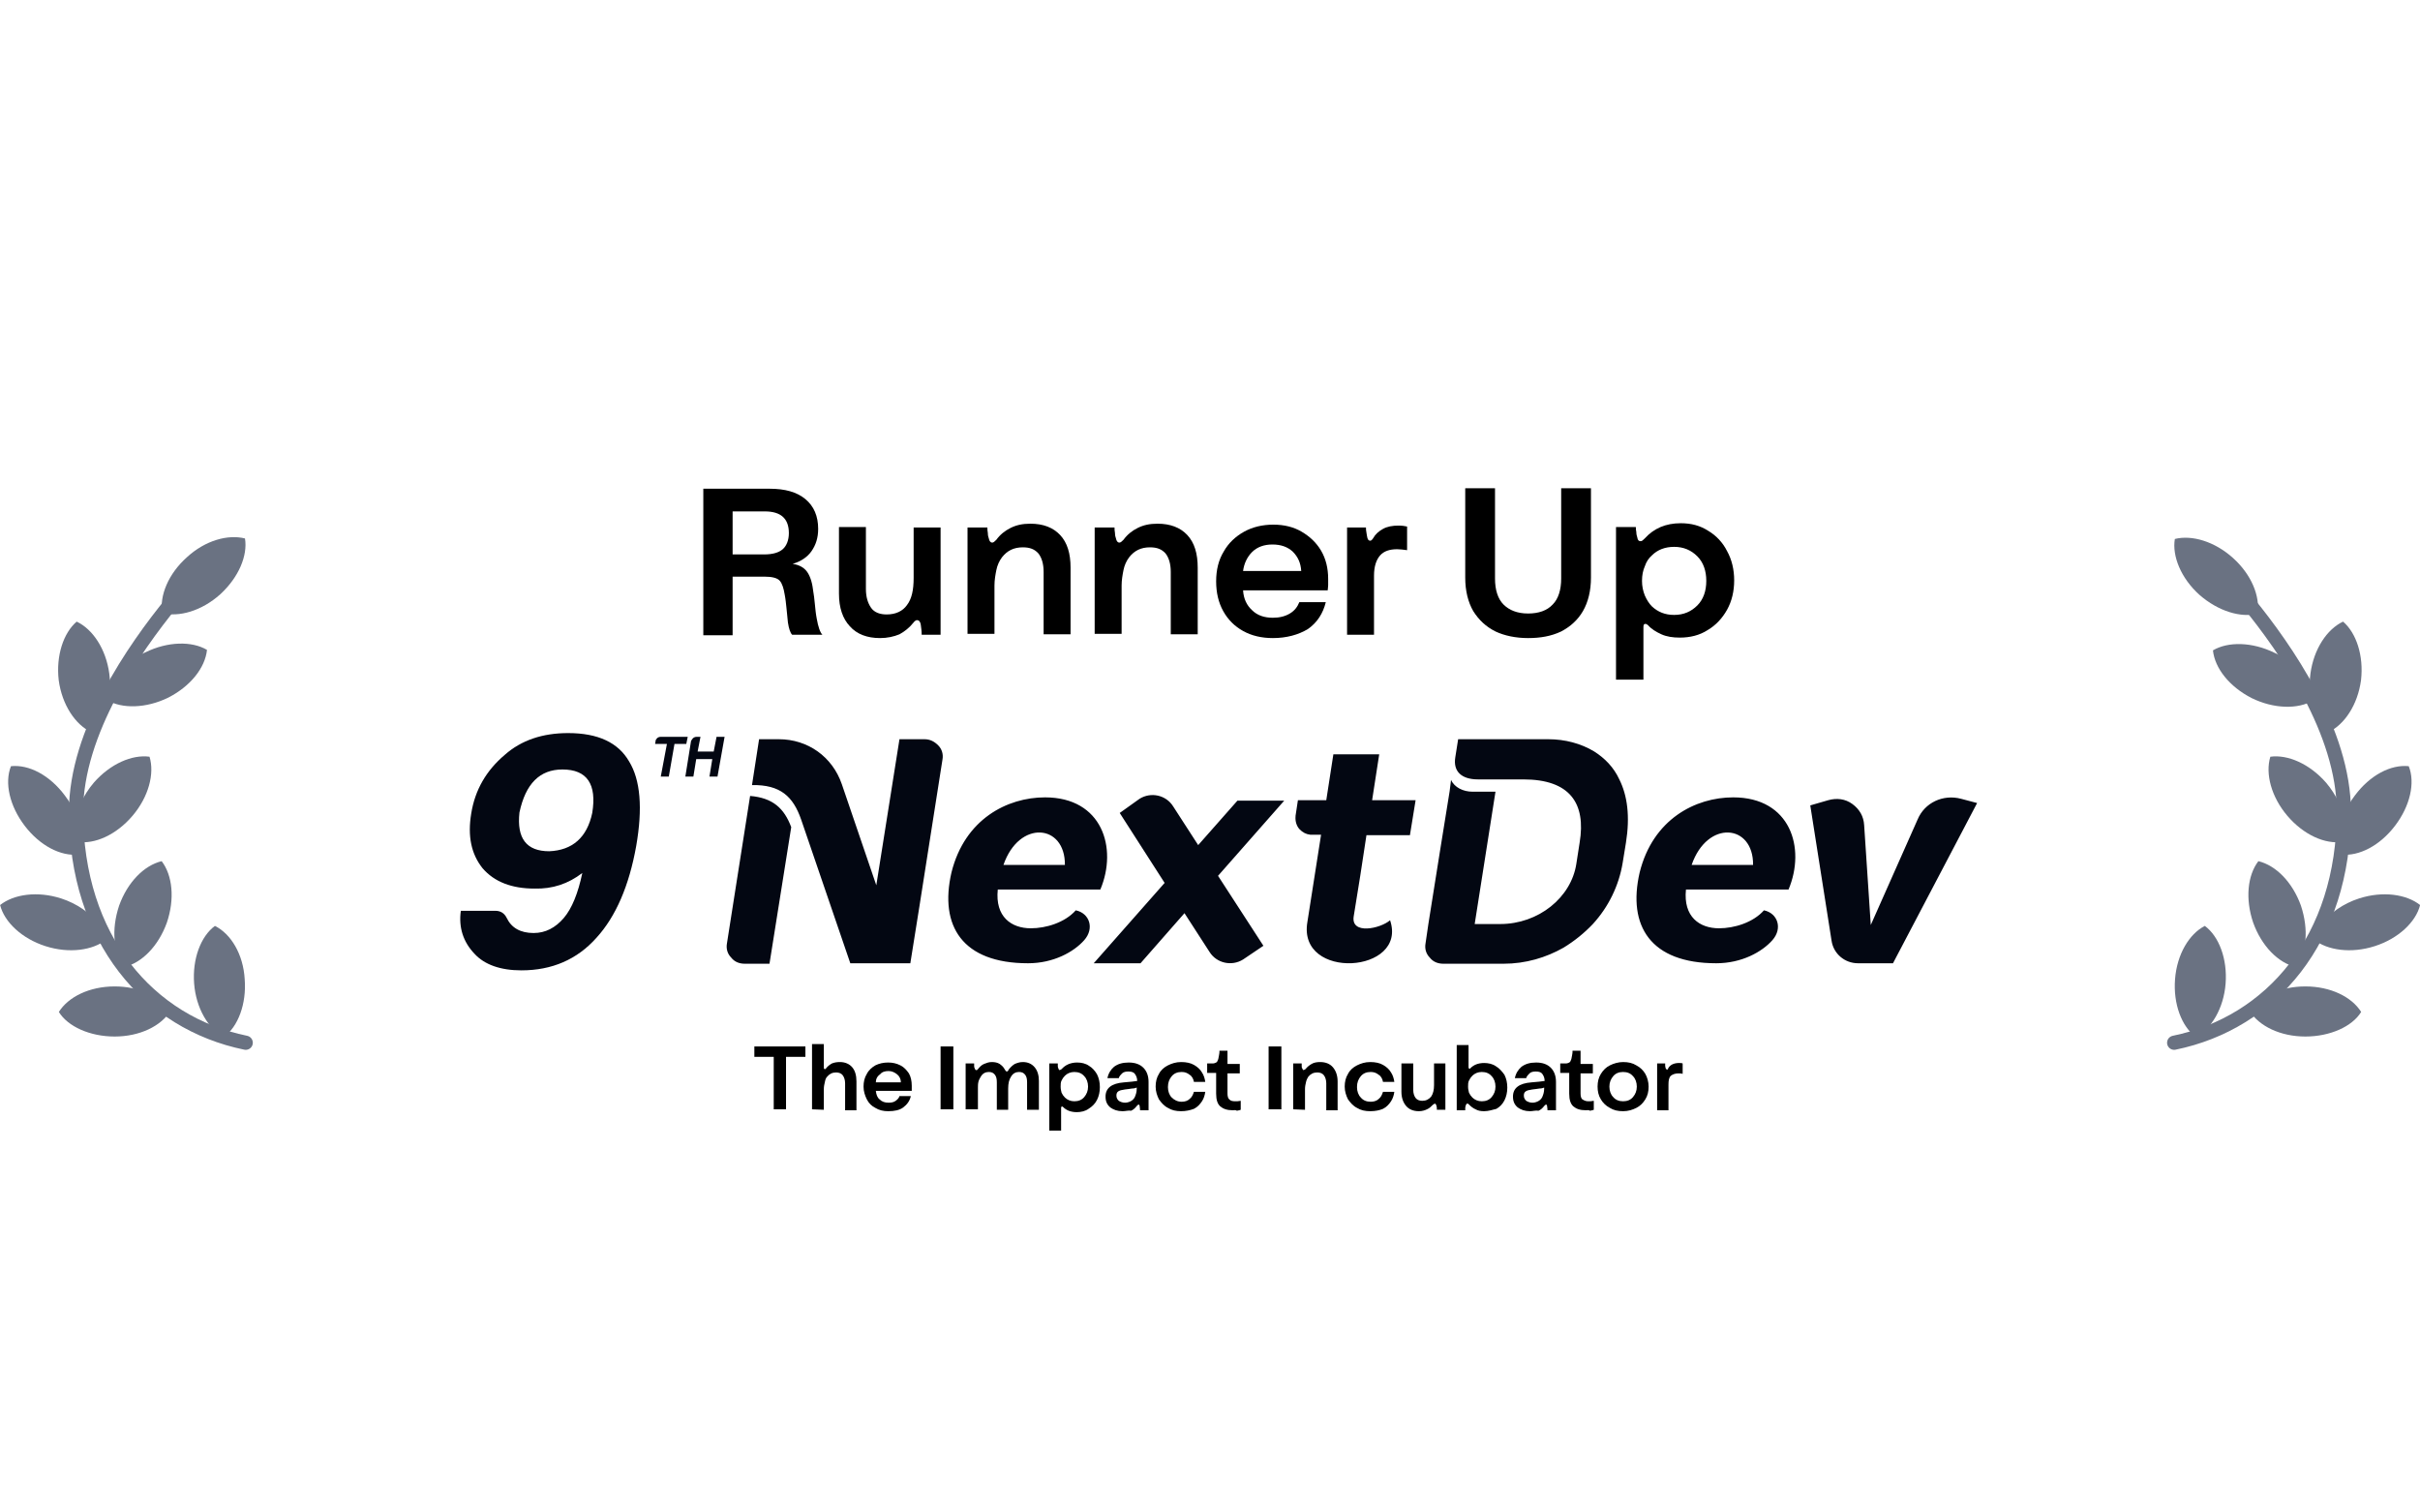 <?xml version="1.0" encoding="utf-8"?>
<!-- Generator: Adobe Illustrator 27.9.0, SVG Export Plug-In . SVG Version: 6.00 Build 0)  -->
<svg version="1.1"
	 id="Layer_1" shape-rendering="geometricPrecision" image-rendering="optimizeQuality" text-rendering="geometricPrecision" xmlns:xodm="http://www.corel.com/coreldraw/odm/2003"
	 xmlns="http://www.w3.org/2000/svg" xmlns:xlink="http://www.w3.org/1999/xlink" x="0px" y="0px" width="512px" height="320px"
	 viewBox="0 0 512 320" style="enable-background:new 0 0 512 320;" xml:space="preserve">
<style type="text/css">
	.st0{fill-rule:evenodd;clip-rule:evenodd;fill:#030712;}
	.st1{fill:#030712;}
	.st2{fill:#6A7282;}
	.st3{fill:none;stroke:#6A7282;stroke-width:3;stroke-linecap:round;stroke-linejoin:round;}
</style>
<g>
	<g>
		<path class="st0" d="M221.1,168.7c12.1,0,15.4,10.7,11.7,19.5h-6h-2.6h-13.1c-0.6,5.8,2.9,8.2,7,8.2c3.2,0,7.2-1.2,9.5-3.8
			c2.9,0.6,4,3.8,1.8,6.3s-6.5,4.9-11.9,4.9c-13.9,0-18.8-7.9-16.2-19.2C204.1,173.3,213.1,168.7,221.1,168.7z M225.3,183
			c0.1-8.7-9.7-9.6-13,0H225.3z M366.7,168.7c12.1,0,15.4,10.7,11.7,19.5h-6h-2.6h-13.1c-0.6,5.8,2.9,8.2,7,8.2
			c3.2,0,7.2-1.2,9.5-3.8c2.9,0.6,4,3.8,1.8,6.3s-6.5,4.9-11.9,4.9c-13.9,0-18.8-7.9-16.2-19.2C349.7,173.3,358.7,168.7,366.7,168.7
			L366.7,168.7z M370.9,183c0.1-8.7-9.7-9.6-13,0H370.9z M162.8,203.9l4.6-28.9c-1.5-4-3.9-6.2-8.7-6.6l-4.9,31.2
			c-0.2,1.1,0.1,2.2,0.9,3c0.7,0.9,1.7,1.3,2.9,1.3H162.8z M169.5,173.4l10.4,30.4h3h7.5h2.2l1.9-11.9l4.9-31.2
			c0.2-1.1-0.1-2.2-0.9-3s-1.7-1.3-2.9-1.3h-5.3l-4.9,30.9l-7.3-21.4c-2-5.8-7.2-9.5-13.3-9.5h-4.2l-1.5,9.7
			C165.1,166,167.8,168.5,169.5,173.4L169.5,173.4L169.5,173.4z M286.4,193.9c0.9-5.5,1.9-11.7,2.7-17.2h9.2l1.2-7.4h-9.2l1.5-9.7
			h-9.7l-1.5,9.7h-6l-0.5,3.3v0.1c-0.1,1,0.2,2.1,0.9,2.8c0.6,0.6,1.3,1,2.2,1.1h0.7h1.6l-2.9,18.5c-2.1,12.4,21.3,10.9,17.5-0.4
			C292,196.5,285.8,197.8,286.4,193.9L286.4,193.9z M267.3,200.1l-9.6-14.8l14-15.9h-9.9l-8.3,9.4l-5.3-8.2
			c-1.5-2.4-4.7-3.1-7.1-1.6l-4.2,3l9.5,14.8l-15,17h9.9l9.3-10.6l5.3,8.2l0,0c1.5,2.4,4.7,3.1,7.1,1.6L267.3,200.1z M306.7,167.4
			l-2,12.4l-2.5,15.7l-0.6,4.1c-0.2,1.1,0.1,2.2,0.9,3c0.7,0.9,1.7,1.3,2.9,1.3h5.3c2.5,0,4.9,0,7.4,0c4.7,0,9-1.3,12.7-3.4
			c2.3-1.4,4.4-3.1,6.2-5c3.3-3.6,5.5-8.1,6.3-12.9l0.7-4.3c0.9-5.6,0.3-10-1.4-13.4c-1.2-2.6-3.1-4.5-5.3-5.9
			c-2.8-1.7-6.2-2.6-9.7-2.6c-3.1,0-15.9,0-19.1,0l-0.6,3.8l0,0c-0.5,3,1.3,4.7,4.8,4.7h9.6c9.8,0,13.3,5,11.9,13.4l-0.7,4.5
			c-1.1,7.1-8,12.7-16.1,12.7H312l4.4-28h-4.9c-1.9,0-3.8-0.9-4.5-2.5L306.7,167.4L306.7,167.4z M383,170.4l4.5,28.6
			c0.4,2.8,2.8,4.8,5.6,4.8h7.4l17.8-33.9l-3.4-0.9c-3.8-1-7.7,0.8-9.2,4.4l-9.9,22.3l-1.4-21.1c-0.1-1.9-1-3.4-2.5-4.5
			s-3.3-1.3-5.1-0.8L383,170.4L383,170.4z"/>
		<g>
			<path class="st1" d="M125.3,172c-1.1,5.2-4.2,7.9-9.1,8.1c-4.8,0-6.9-2.7-6.3-8.2c1.3-6.1,4.3-9.1,9.1-9.1
				C124.2,162.8,126.3,165.9,125.3,172L125.3,172z M123.2,184.7c-0.9,4.3-2.2,7.5-3.9,9.5c-1.8,2.1-3.9,3.2-6.4,3.2
				c-2.8,0-4.7-1.1-5.7-3.2c-0.5-1-1.3-1.5-2.4-1.5h-7.3c-0.5,3.5,0.5,6.6,2.9,9.1c2.1,2.3,5.5,3.5,9.9,3.5c6.5,0,11.8-2.3,15.9-6.9
				c4.1-4.5,6.9-11,8.4-19.4c1.4-8,0.9-14-1.5-17.9c-2.3-4-6.6-6-12.9-6c-5.4,0-9.9,1.5-13.4,4.6c-3.9,3.3-6.3,7.4-7.1,12.4
				c-0.8,4.8,0,8.6,2.4,11.6c2.5,2.9,6.2,4.3,11,4.3C116.9,188.1,120.2,187,123.2,184.7z"/>
			<path class="st1" d="M139.8,164.3h1.7l1.2-6.9h2.5l0.3-1.5h-5.8c-0.2,0-0.5,0.1-0.7,0.3s-0.3,0.4-0.3,0.6l-0.1,0.6h2.5
				L139.8,164.3L139.8,164.3z M145,164.3h1.7l0.6-3.7h3.4l-0.6,3.7h1.7l1.5-8.4h-1.7L151,159h-3.4l0.6-3.1h-0.9
				c-0.2,0-0.5,0.1-0.7,0.3s-0.3,0.4-0.4,0.6L145,164.3L145,164.3z"/>
		</g>
	</g>
	<g>
		<path d="M148.8,134.3v-30.9h14c3.3,0,5.8,0.7,7.6,2.2s2.7,3.6,2.7,6.3c0,1.9-0.5,3.4-1.4,4.7s-2.3,2.2-4,2.7
			c1.4,0.2,2.4,0.8,3,1.6s1.1,2.1,1.3,3.8c0.2,1.1,0.3,2.1,0.4,3.1c0.1,1,0.2,2.1,0.4,3.1c0.3,1.7,0.7,2.9,1.2,3.4h-6.4
			c-0.4-0.4-0.7-1.3-0.9-2.6c-0.1-1-0.2-2-0.3-3s-0.2-2-0.4-3c-0.2-1.2-0.5-2.2-1-2.8s-1.6-0.9-3.3-0.9H155v12.4h-6.2V134.3z
			 M155,117.3h6.7c1.8,0,3.1-0.4,3.9-1.1c0.8-0.7,1.3-1.9,1.3-3.4c0-3.1-1.7-4.6-5.1-4.6H155V117.3z"/>
		<path d="M186.2,135c-2.7,0-4.9-0.8-6.4-2.5c-1.5-1.6-2.3-3.9-2.3-6.9v-14.1h5.7v13.1c0,1.7,0.4,3,1.1,4s1.9,1.4,3.3,1.4
			c1.9,0,3.4-0.7,4.3-2c1-1.3,1.4-3.2,1.4-5.7v-10.7h5.7v22.7h-4c0-0.8-0.1-1.5-0.2-2.2c-0.1-0.6-0.4-0.9-0.8-0.9
			c-0.2,0-0.5,0.2-0.8,0.6c-0.8,1-1.8,1.8-2.9,2.4C189.1,134.7,187.7,135,186.2,135z"/>
		<path d="M204.7,134.3v-22.7h4.2c0,0.3,0,0.7,0.1,1.2c0,0.5,0.1,0.8,0.2,1.1c0.1,0.6,0.4,0.9,0.7,0.9s0.5-0.2,0.9-0.6
			c0.8-1.1,1.8-1.9,3-2.5s2.5-0.9,4.2-0.9c2.7,0,4.8,0.8,6.3,2.4c1.5,1.6,2.2,3.9,2.2,6.9v14.1h-5.7V121c0-1.7-0.4-3-1.1-3.9
			c-0.8-0.9-1.8-1.3-3.3-1.3c-1.9,0-3.3,0.7-4.4,2.1c-0.6,0.8-1,1.7-1.2,2.7s-0.4,2.1-0.4,3.3v10.2h-5.7V134.3z"/>
		<path d="M231.6,134.3v-22.7h4.2c0,0.3,0,0.7,0.1,1.2c0,0.5,0.1,0.8,0.2,1.1c0.1,0.6,0.4,0.9,0.7,0.9s0.5-0.2,0.9-0.6
			c0.8-1.1,1.8-1.9,3-2.5s2.5-0.9,4.2-0.9c2.7,0,4.8,0.8,6.3,2.4c1.5,1.6,2.2,3.9,2.2,6.9v14.1h-5.7V121c0-1.7-0.4-3-1.1-3.9
			c-0.8-0.9-1.8-1.3-3.3-1.3c-1.9,0-3.3,0.7-4.4,2.1c-0.6,0.8-1,1.7-1.2,2.7s-0.4,2.1-0.4,3.3v10.2h-5.7V134.3z"/>
		<path d="M269.3,135c-2.4,0-4.5-0.5-6.3-1.5s-3.2-2.4-4.2-4.2s-1.5-3.9-1.5-6.3s0.5-4.5,1.6-6.3c1-1.8,2.5-3.2,4.3-4.2
			s3.9-1.5,6.2-1.5c2.3,0,4.3,0.5,6,1.5s3.1,2.3,4.1,4s1.5,3.7,1.5,6c0,0.4,0,0.8,0,1.3s-0.1,0.9-0.1,1.1H263
			c0.1,1.8,0.8,3.2,1.9,4.2c1.1,1.1,2.6,1.6,4.4,1.6c1.4,0,2.6-0.3,3.6-0.9c1-0.6,1.6-1.4,2-2.4h5.6c-0.6,2.4-1.8,4.3-3.8,5.7
			C274.7,134.3,272.2,135,269.3,135z M263,120.8h12.3c-0.1-1.7-0.7-3-1.8-4.1c-1.1-1-2.5-1.5-4.3-1.5c-1.7,0-3.2,0.5-4.3,1.6
			C263.9,117.8,263.2,119.2,263,120.8z"/>
		<path d="M285,134.3v-22.7h4c0,0.3,0,0.7,0.1,1.1c0.1,0.5,0.1,0.8,0.2,1.1c0.1,0.4,0.3,0.6,0.6,0.6c0.2,0,0.4-0.2,0.6-0.5
			c0.5-0.9,1.2-1.5,2.1-2s2-0.7,3.3-0.7c0.7,0,1.4,0.1,1.8,0.2v5c-0.8-0.1-1.5-0.2-2.1-0.2c-1.6,0-2.8,0.4-3.6,1.3
			c-0.8,0.9-1.3,2.3-1.3,4.3v12.5L285,134.3L285,134.3z"/>
		<path d="M323.3,135c-2.6,0-5-0.5-6.9-1.4c-2-1-3.5-2.4-4.7-4.3c-1.1-1.9-1.7-4.3-1.7-7.1v-18.9h6.3v19.1c0,2.4,0.6,4.3,1.8,5.5
			c1.2,1.2,2.9,1.9,5.2,1.9c2.2,0,4-0.6,5.2-1.9c1.2-1.2,1.8-3.1,1.8-5.5v-19.1h6.3v18.9c0,2.8-0.6,5.2-1.7,7.1
			c-1.1,1.9-2.7,3.3-4.6,4.3C328.2,134.6,325.9,135,323.3,135z"/>
		<path d="M341.9,143.8v-32.3h4.2c0,0.3,0,0.7,0.1,1.1c0,0.4,0.1,0.8,0.2,1.1c0.1,0.6,0.3,0.8,0.7,0.8c0.3,0,0.5-0.2,0.9-0.6
			c1.9-2.1,4.4-3.2,7.6-3.2c2.2,0,4.1,0.5,5.8,1.6c1.7,1,3.1,2.5,4,4.3c1,1.8,1.5,3.9,1.5,6.2s-0.5,4.4-1.5,6.2s-2.4,3.3-4.1,4.3
			c-1.7,1.1-3.7,1.6-5.9,1.6c-1.5,0-2.8-0.2-3.9-0.7s-2.1-1.1-2.8-1.9c-0.2-0.2-0.4-0.3-0.6-0.3c-0.3,0-0.4,0.2-0.4,0.7v11.1
			L341.9,143.8L341.9,143.8z M354.2,130.1c2,0,3.6-0.7,4.9-2s1.9-3.1,1.9-5.2c0-2.1-0.6-3.9-1.9-5.2s-2.9-2-4.9-2
			c-1.9,0-3.5,0.6-4.7,1.8c-0.7,0.6-1.2,1.4-1.5,2.3c-0.4,0.9-0.6,1.9-0.6,3.1c0,1.1,0.2,2.1,0.6,3.1c0.4,0.9,0.9,1.7,1.5,2.3
			C350.8,129.5,352.3,130.1,354.2,130.1z"/>
	</g>
	<g>
		<path d="M163.7,234.7v-11.1h-4.1v-2.2h10.8v2.2h-4.1v11.1H163.7z"/>
		<path d="M171.8,234.7v-13.8h2.5v5c0,0.2,0.1,0.3,0.2,0.3c0.1,0,0.1,0,0.1,0s0.1-0.1,0.2-0.2c0.3-0.4,0.7-0.7,1.2-1
			c0.5-0.2,1-0.3,1.7-0.3c1.1,0,2,0.4,2.6,1.1s0.9,1.7,0.9,3v6.1h-2.4v-5.7c0-0.7-0.2-1.3-0.5-1.7c-0.3-0.4-0.8-0.6-1.4-0.6
			c-0.8,0-1.4,0.3-1.9,0.9c-0.3,0.3-0.4,0.7-0.5,1.2c-0.1,0.4-0.2,0.9-0.2,1.4v4.4L171.8,234.7L171.8,234.7z"/>
		<path d="M187.9,235.1c-1,0-1.9-0.2-2.7-0.7c-0.8-0.4-1.4-1-1.8-1.8c-0.4-0.8-0.7-1.7-0.7-2.7s0.2-1.9,0.7-2.7
			c0.4-0.8,1.1-1.4,1.8-1.8c0.8-0.4,1.7-0.6,2.7-0.6s1.8,0.2,2.6,0.6s1.3,1,1.8,1.7c0.4,0.7,0.6,1.6,0.6,2.6c0,0.2,0,0.4,0,0.6
			s0,0.4,0,0.5h-7.6c0.1,0.8,0.3,1.4,0.8,1.8c0.5,0.5,1.1,0.7,1.9,0.7c0.6,0,1.1-0.1,1.5-0.4s0.7-0.6,0.8-1h2.4
			c-0.2,1-0.8,1.8-1.6,2.4S189.2,235.1,187.9,235.1z M185.3,229h5.3c0-0.7-0.3-1.3-0.8-1.7c-0.5-0.4-1.1-0.7-1.8-0.7
			c-0.8,0-1.4,0.2-1.8,0.7C185.6,227.7,185.3,228.3,185.3,229z"/>
		<path d="M199,234.7v-13.3h2.7v13.3H199z"/>
		<path d="M204.3,234.7V225h1.8c0,0.1,0,0.3,0,0.5s0,0.3,0.1,0.5c0.1,0.3,0.2,0.4,0.3,0.4s0.1,0,0.2,0c0,0,0.1-0.1,0.2-0.2
			c0.4-0.5,0.8-0.9,1.3-1.1s1-0.4,1.6-0.4c0.7,0,1.2,0.1,1.7,0.4c0.4,0.3,0.8,0.6,1.1,1.2c0.1,0.1,0.1,0.2,0.2,0.3
			c0.1,0,0.1,0.1,0.2,0.1c0.1,0,0.1,0,0.2-0.1c0.1,0,0.1-0.1,0.2-0.3c0.4-0.5,0.8-0.9,1.3-1.2c0.5-0.2,1-0.4,1.7-0.4
			c1.1,0,1.9,0.4,2.5,1.1s0.9,1.7,0.9,2.9v6.1h-2.5V229c0-0.7-0.1-1.2-0.4-1.6c-0.3-0.4-0.7-0.6-1.3-0.6c-0.7,0-1.3,0.3-1.7,1
			c-0.4,0.6-0.6,1.4-0.6,2.5v4.5h-2.4V229c0-0.7-0.1-1.2-0.4-1.6c-0.3-0.4-0.7-0.6-1.3-0.6c-0.7,0-1.3,0.3-1.7,1
			c-0.2,0.3-0.4,0.7-0.5,1.1s-0.1,0.9-0.1,1.3v4.5L204.3,234.7L204.3,234.7z"/>
		<path d="M222,238.9V225h1.8c0,0.1,0,0.3,0,0.5s0,0.3,0.1,0.5s0.1,0.4,0.3,0.4c0.1,0,0.2-0.1,0.4-0.2c0.8-0.9,1.9-1.4,3.3-1.4
			c0.9,0,1.8,0.2,2.5,0.7c0.7,0.4,1.3,1.1,1.7,1.8c0.4,0.8,0.6,1.7,0.6,2.7s-0.2,1.9-0.6,2.7c-0.4,0.8-1,1.4-1.8,1.9
			c-0.7,0.5-1.6,0.7-2.5,0.7c-0.6,0-1.2-0.1-1.7-0.3c-0.5-0.2-0.9-0.5-1.2-0.8c-0.1-0.1-0.2-0.1-0.2-0.1c-0.1,0-0.2,0.1-0.2,0.3v4.8
			H222V238.9z M227.3,233c0.9,0,1.6-0.3,2.1-0.9s0.8-1.3,0.8-2.2c0-0.9-0.3-1.7-0.8-2.2c-0.5-0.6-1.2-0.9-2.1-0.9
			c-0.8,0-1.5,0.3-2,0.8c-0.3,0.3-0.5,0.6-0.7,1s-0.2,0.8-0.2,1.3s0.1,0.9,0.2,1.3c0.2,0.4,0.4,0.7,0.7,1
			C225.8,232.7,226.5,233,227.3,233z"/>
		<path d="M237.5,235.1c-1.1,0-1.9-0.3-2.6-0.8c-0.7-0.6-1-1.3-1-2.3c0-1.8,1.3-2.8,3.9-3c1.3-0.1,2.2-0.2,2.8-0.3l0,0
			c0-0.6-0.2-1.1-0.5-1.5s-0.8-0.5-1.4-0.5c-0.5,0-1,0.1-1.3,0.4s-0.6,0.6-0.7,1h-2.4c0.2-1,0.7-1.8,1.4-2.4
			c0.8-0.6,1.8-0.9,3.1-0.9c1.4,0,2.4,0.4,3.1,1.1c0.7,0.7,1.1,1.7,1.1,3v6h-1.8c0-0.5-0.1-0.8-0.1-1c-0.1-0.2-0.1-0.2-0.2-0.2
			c-0.1,0-0.2,0.1-0.4,0.3c-0.3,0.4-0.7,0.8-1.2,1C238.7,234.9,238.2,235.1,237.5,235.1z M240.5,230.1c-0.2,0.1-0.6,0.2-1,0.2
			c-0.4,0.1-0.9,0.1-1.5,0.2c-0.7,0.1-1.1,0.2-1.4,0.4c-0.3,0.2-0.4,0.5-0.4,0.9c0,0.5,0.2,0.8,0.5,1.1c0.3,0.2,0.8,0.4,1.3,0.4
			c0.4,0,0.8-0.1,1.2-0.3c0.4-0.2,0.7-0.5,0.9-0.9c0.2-0.5,0.4-1,0.4-1.8V230.1z"/>
		<path d="M249.9,235.1c-1.1,0-2-0.2-2.8-0.7c-0.8-0.4-1.4-1.1-1.9-1.8c-0.4-0.8-0.7-1.7-0.7-2.7s0.2-1.9,0.7-2.7
			c0.4-0.8,1.1-1.4,1.9-1.8c0.8-0.4,1.7-0.7,2.8-0.7s2,0.2,2.7,0.6s1.3,0.9,1.7,1.6c0.4,0.6,0.6,1.3,0.7,2h-2.4
			c-0.1-0.6-0.4-1.2-0.9-1.5c-0.5-0.4-1-0.6-1.7-0.6c-0.9,0-1.6,0.3-2.1,0.9s-0.8,1.3-0.8,2.3c0,0.9,0.3,1.7,0.8,2.2
			s1.2,0.9,2.1,0.9c0.7,0,1.3-0.2,1.7-0.6c0.5-0.4,0.7-0.9,0.9-1.5h2.4c-0.1,0.7-0.3,1.4-0.7,2s-0.9,1.2-1.7,1.6
			C251.8,234.9,250.9,235.1,249.9,235.1z"/>
		<path d="M260.8,234.9c-1.2,0-2-0.3-2.6-0.8s-0.9-1.4-0.9-2.7V227h-1.9v-2h1.1c0.4,0,0.6-0.1,0.8-0.2c0.2-0.1,0.3-0.3,0.4-0.6
			c0.1-0.2,0.1-0.5,0.2-0.9s0.1-0.7,0.1-1h1.7v2.8h2.6v2h-2.6v4.2c0,0.6,0.1,1.1,0.4,1.3c0.2,0.3,0.7,0.4,1.2,0.4
			c0.4,0,0.7,0,1.2-0.1v1.9c-0.2,0.1-0.4,0.1-0.8,0.2C261.4,234.8,261.1,234.9,260.8,234.9z"/>
		<path d="M268.4,234.7v-13.3h2.7v13.3H268.4z"/>
		<path d="M273.6,234.7V225h1.8c0,0.1,0,0.3,0,0.5s0,0.4,0.1,0.5c0.1,0.3,0.2,0.4,0.3,0.4c0.1,0,0.2-0.1,0.4-0.2
			c0.4-0.5,0.8-0.8,1.3-1.1c0.5-0.3,1.1-0.4,1.8-0.4c1.2,0,2.1,0.4,2.7,1.1s1,1.7,1,3v6.1h-2.4v-5.7c0-0.7-0.2-1.3-0.5-1.7
			c-0.3-0.4-0.8-0.6-1.4-0.6c-0.8,0-1.4,0.3-1.9,0.9c-0.2,0.3-0.4,0.7-0.5,1.2c-0.1,0.4-0.2,0.9-0.2,1.4v4.4L273.6,234.7
			L273.6,234.7z"/>
		<path d="M289.9,235.1c-1.1,0-2-0.2-2.8-0.7c-0.8-0.4-1.4-1.1-1.9-1.8c-0.4-0.8-0.7-1.7-0.7-2.7s0.2-1.9,0.7-2.7
			c0.4-0.8,1.1-1.4,1.9-1.8s1.7-0.7,2.8-0.7c1.1,0,2,0.2,2.7,0.6s1.3,0.9,1.7,1.6c0.4,0.6,0.6,1.3,0.7,2h-2.4
			c-0.1-0.6-0.4-1.2-0.9-1.5c-0.5-0.4-1-0.6-1.7-0.6c-0.9,0-1.6,0.3-2.1,0.9s-0.8,1.3-0.8,2.3c0,0.9,0.3,1.7,0.8,2.2
			c0.5,0.6,1.2,0.9,2.1,0.9c0.7,0,1.3-0.2,1.7-0.6c0.5-0.4,0.7-0.9,0.9-1.5h2.4c-0.1,0.7-0.3,1.4-0.7,2c-0.4,0.6-0.9,1.2-1.7,1.6
			C291.9,234.9,291,235.1,289.9,235.1z"/>
		<path d="M300.2,235.1c-1.2,0-2.1-0.4-2.7-1.1s-1-1.7-1-3v-6h2.5v5.6c0,0.7,0.2,1.3,0.5,1.7c0.3,0.4,0.8,0.6,1.4,0.6
			c0.8,0,1.4-0.3,1.9-0.9c0.4-0.6,0.6-1.4,0.6-2.4V225h2.4v9.8H304c0-0.3,0-0.6-0.1-0.9s-0.2-0.4-0.3-0.4c-0.1,0-0.2,0.1-0.4,0.2
			c-0.4,0.4-0.8,0.8-1.3,1C301.5,234.9,300.9,235.1,300.2,235.1z"/>
		<path d="M314,235.1c-0.7,0-1.3-0.1-1.8-0.4c-0.5-0.2-1-0.6-1.4-1c-0.1-0.2-0.3-0.2-0.4-0.2s-0.2,0.1-0.3,0.4
			c0,0.1-0.1,0.3-0.1,0.5s0,0.3,0,0.5h-1.8v-13.8h2.5v4.7c0,0.2,0.1,0.3,0.2,0.3s0.2,0,0.2-0.1c0.3-0.3,0.7-0.6,1.2-0.8
			c0.5-0.2,1.1-0.3,1.7-0.3c0.9,0,1.8,0.2,2.5,0.7c0.7,0.4,1.3,1.1,1.8,1.8c0.4,0.8,0.6,1.7,0.6,2.7s-0.2,1.9-0.6,2.7
			c-0.4,0.8-1,1.4-1.7,1.8C315.8,234.8,314.9,235.1,314,235.1z M313.5,233c0.9,0,1.6-0.3,2.1-0.9s0.8-1.3,0.8-2.2
			c0-0.9-0.3-1.7-0.8-2.2c-0.5-0.6-1.2-0.9-2.1-0.9c-0.8,0-1.5,0.3-2,0.8c-0.3,0.3-0.5,0.6-0.7,1s-0.2,0.8-0.2,1.3s0.1,0.9,0.2,1.3
			c0.2,0.4,0.4,0.7,0.7,1C312,232.7,312.7,233,313.5,233z"/>
		<path d="M323.7,235.1c-1.1,0-1.9-0.3-2.6-0.8c-0.7-0.6-1-1.3-1-2.3c0-1.8,1.3-2.8,3.9-3c1.3-0.1,2.2-0.2,2.8-0.3l0,0
			c0-0.6-0.2-1.1-0.5-1.5s-0.8-0.5-1.4-0.5c-0.5,0-1,0.1-1.3,0.4s-0.6,0.6-0.7,1h-2.4c0.2-1,0.7-1.8,1.4-2.4
			c0.8-0.6,1.8-0.9,3.1-0.9c1.4,0,2.4,0.4,3.1,1.1s1.1,1.7,1.1,3v6h-1.8c0-0.5-0.1-0.8-0.1-1c-0.1-0.2-0.1-0.2-0.2-0.2
			s-0.2,0.1-0.4,0.3c-0.3,0.4-0.7,0.8-1.2,1C324.9,234.9,324.3,235.1,323.7,235.1z M326.7,230.1c-0.2,0.1-0.6,0.2-1,0.2
			c-0.4,0.1-0.9,0.1-1.5,0.2c-0.7,0.1-1.1,0.2-1.4,0.4c-0.3,0.2-0.4,0.5-0.4,0.9c0,0.5,0.2,0.8,0.5,1.1c0.3,0.2,0.8,0.4,1.3,0.4
			c0.4,0,0.8-0.1,1.2-0.3c0.4-0.2,0.7-0.5,0.9-0.9c0.2-0.5,0.4-1,0.4-1.8V230.1z"/>
		<path d="M335.5,234.9c-1.2,0-2-0.3-2.6-0.8s-0.9-1.4-0.9-2.7V227h-1.9v-2h1.1c0.4,0,0.6-0.1,0.8-0.2c0.2-0.1,0.3-0.3,0.4-0.6
			c0.1-0.2,0.1-0.5,0.2-0.9s0.1-0.7,0.1-1h1.7v2.8h2.6v2h-2.6v4.2c0,0.6,0.1,1.1,0.4,1.3s0.7,0.4,1.2,0.4c0.4,0,0.7,0,1.2-0.1v1.9
			c-0.2,0.1-0.4,0.1-0.8,0.2C336.1,234.8,335.8,234.9,335.5,234.9z"/>
		<path d="M343.4,235.1c-1.1,0-2-0.2-2.8-0.7c-0.8-0.4-1.5-1.1-1.9-1.8c-0.5-0.8-0.7-1.7-0.7-2.7s0.2-1.9,0.7-2.7s1.1-1.4,1.9-1.8
			s1.8-0.7,2.8-0.7c1.1,0,2,0.2,2.8,0.7c0.8,0.4,1.5,1.1,1.9,1.8s0.7,1.7,0.7,2.7s-0.2,1.9-0.7,2.7c-0.5,0.8-1.1,1.4-1.9,1.8
			S344.5,235.1,343.4,235.1z M343.4,233c0.9,0,1.6-0.3,2.1-0.9s0.8-1.3,0.8-2.2c0-0.9-0.3-1.7-0.8-2.2c-0.5-0.6-1.2-0.9-2.1-0.9
			s-1.6,0.3-2.1,0.9s-0.8,1.3-0.8,2.2c0,0.9,0.3,1.7,0.8,2.2C341.8,232.7,342.5,233,343.4,233z"/>
		<path d="M350.6,234.7V225h1.7c0,0.1,0,0.3,0,0.5s0.1,0.4,0.1,0.5c0.1,0.2,0.2,0.3,0.3,0.3c0.1,0,0.2-0.1,0.2-0.2
			c0.2-0.4,0.5-0.7,0.9-0.9c0.4-0.2,0.9-0.3,1.4-0.3c0.3,0,0.6,0,0.8,0.1v2.2c-0.3-0.1-0.6-0.1-0.9-0.1c-0.7,0-1.2,0.2-1.6,0.5
			c-0.4,0.4-0.5,1-0.5,1.9v5.4h-2.4V234.7z"/>
	</g>
</g>
<g>
	<g>
		<g transform="matrix(-1,0,0,1,465.086,-35)">
			<g transform="matrix(1,0,0,1,206.213,335.496)">
				<path class="st2" d="M-201.3-93.3c0.4,5.2-1.4,10-4.4,12.2c-3.3-1.7-5.9-6.1-6.3-11.3c-0.4-5.2,1.4-10,4.4-12.2
					C-204.3-102.9-201.7-98.6-201.3-93.3z"/>
			</g>
			<g transform="matrix(1,0,0,1,150.833,351.2)">
				<path class="st2" d="M-161.7-102.3c-2,3.2-6.5,5.4-11.8,5.4c-5.2,0-9.9-2.1-11.8-5.2c2-3.2,6.5-5.4,11.8-5.4
					c2.6,0,4.9,0.5,6.9,1.4"/>
			</g>
			<g transform="matrix(1,0,0,1,165.582,300.099)">
				<path class="st2" d="M-177.2-69.9c-1.8,5-5.3,8.5-9,9.4c-2.3-3-2.8-7.9-1.1-13c1.8-5,5.3-8.5,9-9.4
					C-176-79.9-175.5-74.9-177.2-69.9z"/>
			</g>
			<g transform="matrix(1,0,0,1,118.463,304.28)">
				<path class="st2" d="M-142.9-70.5c-2.9,2.3-7.9,3-12.9,1.4c-5-1.6-8.7-5.1-9.6-8.7c2.9-2.3,7.9-3,12.9-1.4
					c3.4,1.1,6.2,3.1,7.9,5.4"/>
			</g>
			<g transform="matrix(1,0,0,1,150.449,239.901)">
				<path class="st2" d="M-181-26.8c3.7,0.6,8.3-1.5,11.7-5.5c3.4-4,4.7-8.9,3.6-12.5c-3.7-0.5-8.3,1.5-11.8,5.5
					c-2.2,2.6-3.5,5.5-3.9,8.2"/>
			</g>
			<g transform="matrix(1,0,0,1,113.467,245.405)">
				<path class="st2" d="M-143.7-29.6L-143.7-29.6c-3.8,0.4-8.2-1.9-11.4-6.1c-3.2-4.2-4.3-9.1-2.9-12.6c3.8-0.4,8.2,1.9,11.4,6.2
					c1,1.3,1.7,2.6,2.3,4"/>
			</g>
			<g transform="matrix(1,0,0,1,134.964,175.515)">
				<path class="st2" d="M-158.6,6.1c0.1-1.3,0.1-2.6-0.1-4.1c-0.7-5.2-3.5-9.4-6.9-11c-2.8,2.4-4.4,7.2-3.8,12.4
					c0.7,5.2,3.5,9.4,6.9,11"/>
			</g>
			
				<g transform="matrix(1,0,-0,1,172.992,174.2)">
				<path class="st2" d="M-193.3,1.7c1.2-1.1,2.6-2.1,4.2-2.8c4.7-2.3,9.8-2.4,13-0.5c-0.4,3.8-3.5,7.7-8.2,10.1
					c-4.7,2.3-9.8,2.4-13,0.5V8.9"/>
			</g>
			
				<g transform="matrix(1,-0.001,0.001,1,202.821,116.034)">
				<path class="st2" d="M-203.1,44.6c-4,3.5-8.8,4.9-12.3,4c-0.6-3.7,1.3-8.3,5.2-11.8c3.9-3.5,8.7-4.9,12.3-4
					C-197.3,36.4-199.2,41.1-203.1,44.6z"/>
			</g>
		</g>
		<g transform="matrix(-1,0,0,1,465.086,-35)">
			<g transform="matrix(1,0,0,1,210.998,272.915)">
				<path class="st3" d="M-221.5-110.5c-8,9.8-20.3,27.4-20.3,44.3c0,27,15.4,44.7,35.9,48.9"/>
			</g>
		</g>
	</g>
	<g>
		<g transform="matrix(-1,0,0,1,465.086,-35)">
			<g transform="matrix(1,0,0,1,206.213,335.496)">
				<path class="st2" d="M207.1-93.3c-0.4,5.2,1.4,10,4.4,12.2c3.3-1.7,5.9-6.1,6.3-11.3c0.4-5.2-1.4-10-4.4-12.2
					C210-102.9,207.4-98.6,207.1-93.3z"/>
			</g>
			<g transform="matrix(1,0,0,1,150.833,351.2)">
				<path class="st2" d="M278.2-102.3c2,3.2,6.5,5.4,11.8,5.4c5.2,0,9.9-2.1,11.8-5.2c-2-3.2-6.5-5.4-11.8-5.4
					c-2.6,0-4.9,0.5-6.9,1.4"/>
			</g>
			<g transform="matrix(1,0,0,1,165.582,300.099)">
				<path class="st2" d="M264.2-69.9c1.8,5,5.3,8.5,9,9.4c2.3-3,2.8-7.9,1.1-13c-1.8-5-5.3-8.5-9-9.4
					C263-79.9,262.5-74.9,264.2-69.9z"/>
			</g>
			<g transform="matrix(1,0,0,1,118.463,304.28)">
				<path class="st2" d="M324.1-70.5c2.9,2.3,7.9,3,12.9,1.4c5-1.6,8.7-5.1,9.6-8.7c-2.9-2.3-7.9-3-12.9-1.4
					c-3.4,1.1-6.2,3.1-7.9,5.4"/>
			</g>
			<g transform="matrix(1,0,0,1,150.449,239.901)">
				<path class="st2" d="M298.3-26.8c-3.7,0.6-8.3-1.5-11.7-5.5c-3.4-4-4.7-8.9-3.6-12.5c3.7-0.5,8.3,1.5,11.8,5.5
					c2.2,2.6,3.5,5.5,3.9,8.2"/>
			</g>
			<g transform="matrix(1,0,0,1,113.467,245.405)">
				<path class="st2" d="M335-29.6L335-29.6c3.8,0.4,8.2-1.9,11.4-6.1c3.2-4.2,4.3-9.1,2.9-12.6c-3.8-0.4-8.2,1.9-11.4,6.2
					c-1,1.3-1.7,2.6-2.3,4"/>
			</g>
			<g transform="matrix(1,0,0,1,134.964,175.515)">
				<path class="st2" d="M306.9,6.1c-0.1-1.3-0.1-2.6,0.1-4.1c0.7-5.2,3.5-9.4,6.9-11c2.8,2.4,4.4,7.2,3.8,12.4
					c-0.7,5.2-3.5,9.4-6.9,11"/>
			</g>
			
				<g transform="matrix(1,0,-0,1,172.992,174.2)">
				<path class="st2" d="M265.5,1.6c-1.2-1.1-2.6-2.1-4.2-2.8c-4.7-2.3-9.8-2.4-13-0.5c0.4,3.8,3.5,7.7,8.2,10.1
					c4.7,2.3,9.8,2.4,13,0.5l0-0.1"/>
			</g>
			
				<g transform="matrix(1,-0.001,0.001,1,202.821,116.034)">
				<path class="st2" d="M215.6,44.9c4,3.6,8.8,4.9,12.3,4c0.6-3.7-1.3-8.3-5.2-11.8c-3.9-3.6-8.7-4.9-12.3-4
					C209.8,36.7,211.7,41.3,215.6,44.9z"/>
			</g>
		</g>
		<g transform="matrix(-1,0,0,1,465.086,-35)">
			<g transform="matrix(1,0,0,1,210.998,272.915)">
				<path class="st3" d="M217.7-110.5c8,9.8,20.3,27.4,20.3,44.3c0,27-15.4,44.7-35.9,48.9"/>
			</g>
		</g>
	</g>
</g>
</svg>

